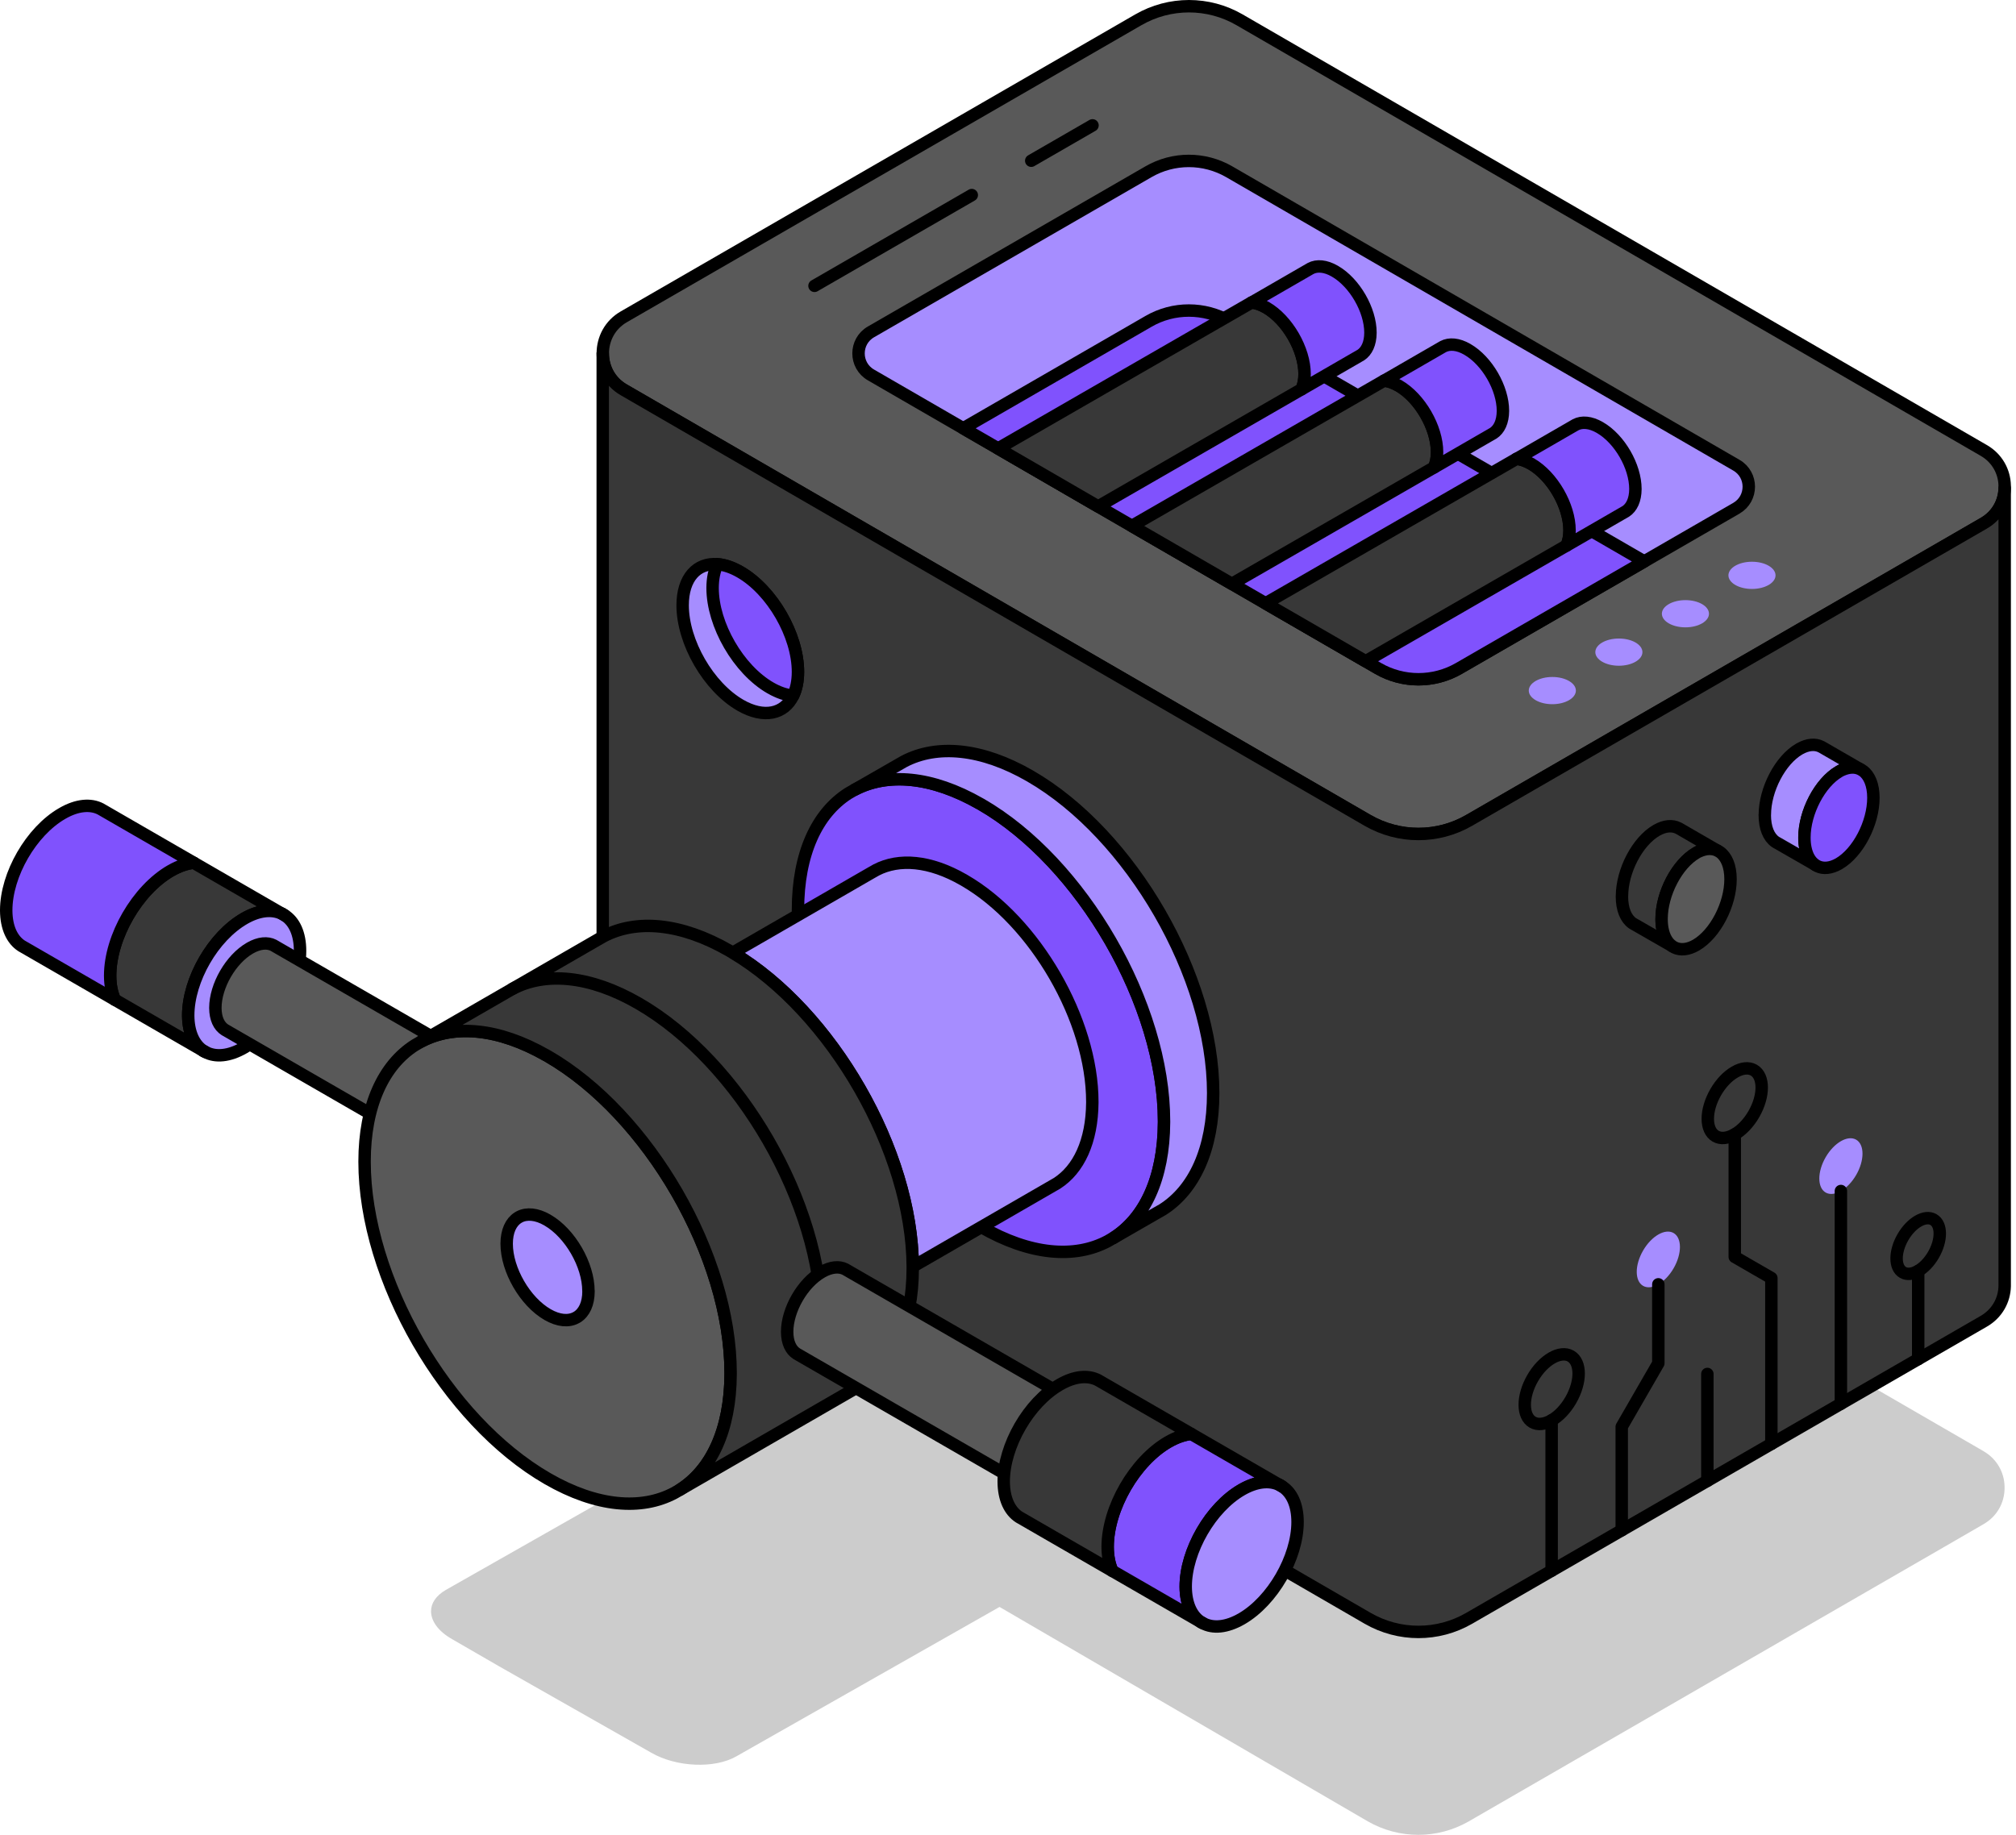 <?xml version="1.0" encoding="UTF-8"?><svg id="Layer_1" xmlns="http://www.w3.org/2000/svg" xmlns:xlink="http://www.w3.org/1999/xlink" viewBox="0 0 324.44 295.34"><defs><style>.cls-1{filter:url(#outer-glow-11);}.cls-1,.cls-2,.cls-3,.cls-4,.cls-5,.cls-6,.cls-7,.cls-8,.cls-9,.cls-10,.cls-11,.cls-12,.cls-13,.cls-14{fill:#a68dff;}.cls-2{filter:url(#outer-glow-10);}.cls-3{filter:url(#outer-glow-9);}.cls-4{filter:url(#outer-glow-7);}.cls-5{filter:url(#outer-glow-8);}.cls-6{filter:url(#outer-glow-6);}.cls-15{fill:#595959;}.cls-15,.cls-7,.cls-8,.cls-9,.cls-10,.cls-11,.cls-12,.cls-13,.cls-14,.cls-16,.cls-17,.cls-18{stroke:#000;stroke-linecap:round;stroke-linejoin:round;stroke-width:2px;}.cls-7{filter:url(#outer-glow-3);}.cls-8{filter:url(#outer-glow-4);}.cls-9{filter:url(#outer-glow-1);}.cls-10{filter:url(#outer-glow-2);}.cls-11{filter:url(#outer-glow-5);}.cls-12{filter:url(#outer-glow-14);}.cls-13{filter:url(#outer-glow-13);}.cls-14{filter:url(#outer-glow-12);}.cls-16{fill:#383838;}.cls-17{fill:#8052fd;}.cls-18{fill:none;}.cls-19{opacity:.2;}</style><filter id="outer-glow-1" filterUnits="userSpaceOnUse"><feOffset dx="0" dy="0"/><feGaussianBlur result="blur" stdDeviation="8"/><feFlood flood-color="#a68dff" flood-opacity="1"/><feComposite in2="blur" operator="in"/><feComposite in="SourceGraphic"/></filter><filter id="outer-glow-2" filterUnits="userSpaceOnUse"><feOffset dx="0" dy="0"/><feGaussianBlur result="blur-2" stdDeviation="8"/><feFlood flood-color="#a68dff" flood-opacity="1"/><feComposite in2="blur-2" operator="in"/><feComposite in="SourceGraphic"/></filter><filter id="outer-glow-3" filterUnits="userSpaceOnUse"><feOffset dx="0" dy="0"/><feGaussianBlur result="blur-3" stdDeviation="8"/><feFlood flood-color="#a68dff" flood-opacity="1"/><feComposite in2="blur-3" operator="in"/><feComposite in="SourceGraphic"/></filter><filter id="outer-glow-4" filterUnits="userSpaceOnUse"><feOffset dx="0" dy="0"/><feGaussianBlur result="blur-4" stdDeviation="8"/><feFlood flood-color="#a68dff" flood-opacity="1"/><feComposite in2="blur-4" operator="in"/><feComposite in="SourceGraphic"/></filter><filter id="outer-glow-5" filterUnits="userSpaceOnUse"><feOffset dx="0" dy="0"/><feGaussianBlur result="blur-5" stdDeviation="8"/><feFlood flood-color="#a68dff" flood-opacity="1"/><feComposite in2="blur-5" operator="in"/><feComposite in="SourceGraphic"/></filter><filter id="outer-glow-6" filterUnits="userSpaceOnUse"><feOffset dx="0" dy="0"/><feGaussianBlur result="blur-6" stdDeviation="8"/><feFlood flood-color="#a68dff" flood-opacity="1"/><feComposite in2="blur-6" operator="in"/><feComposite in="SourceGraphic"/></filter><filter id="outer-glow-7" filterUnits="userSpaceOnUse"><feOffset dx="0" dy="0"/><feGaussianBlur result="blur-7" stdDeviation="8"/><feFlood flood-color="#a68dff" flood-opacity="1"/><feComposite in2="blur-7" operator="in"/><feComposite in="SourceGraphic"/></filter><filter id="outer-glow-8" filterUnits="userSpaceOnUse"><feOffset dx="0" dy="0"/><feGaussianBlur result="blur-8" stdDeviation="8"/><feFlood flood-color="#a68dff" flood-opacity="1"/><feComposite in2="blur-8" operator="in"/><feComposite in="SourceGraphic"/></filter><filter id="outer-glow-9" filterUnits="userSpaceOnUse"><feOffset dx="0" dy="0"/><feGaussianBlur result="blur-9" stdDeviation="8"/><feFlood flood-color="#a68dff" flood-opacity="1"/><feComposite in2="blur-9" operator="in"/><feComposite in="SourceGraphic"/></filter><filter id="outer-glow-10" filterUnits="userSpaceOnUse"><feOffset dx="0" dy="0"/><feGaussianBlur result="blur-10" stdDeviation="8"/><feFlood flood-color="#a68dff" flood-opacity="1"/><feComposite in2="blur-10" operator="in"/><feComposite in="SourceGraphic"/></filter><filter id="outer-glow-11" filterUnits="userSpaceOnUse"><feOffset dx="0" dy="0"/><feGaussianBlur result="blur-11" stdDeviation="8"/><feFlood flood-color="#a68dff" flood-opacity="1"/><feComposite in2="blur-11" operator="in"/><feComposite in="SourceGraphic"/></filter><filter id="outer-glow-12" filterUnits="userSpaceOnUse"><feOffset dx="0" dy="0"/><feGaussianBlur result="blur-12" stdDeviation="8"/><feFlood flood-color="#a68dff" flood-opacity="1"/><feComposite in2="blur-12" operator="in"/><feComposite in="SourceGraphic"/></filter><filter id="outer-glow-13" filterUnits="userSpaceOnUse"><feOffset dx="0" dy="0"/><feGaussianBlur result="blur-13" stdDeviation="8"/><feFlood flood-color="#a68dff" flood-opacity="1"/><feComposite in2="blur-13" operator="in"/><feComposite in="SourceGraphic"/></filter><filter id="outer-glow-14" filterUnits="userSpaceOnUse"><feOffset dx="0" dy="0"/><feGaussianBlur result="blur-14" stdDeviation="8"/><feFlood flood-color="#a68dff" flood-opacity="1"/><feComposite in2="blur-14" operator="in"/><feComposite in="SourceGraphic"/></filter></defs><path class="cls-15" d="M322.62,78.15v.43c-.05,2.23-1.2,4.4-3.39,5.66l-6.27,3.63-76.54,44.19c-5.04,2.91-11.24,2.91-16.3,0L106.67,66.38l-6.27-3.63c-2.27-1.3-3.39-3.59-3.39-5.88s1.13-4.58,3.39-5.88L183.19,3.19c5.05-2.92,11.26-2.92,16.3,0l119.74,69.3c2.2,1.26,3.34,3.45,3.39,5.66Z"/><path class="cls-19" d="M319.22,233.59l-119.74-69.3c-5.04-2.92-11.24-2.92-16.3,0l-82.8,47.8c-2.27,1.3-3.39,3.6-3.39,5.88s1.13,4.58,3.39,5.88l6.27,3.63,7.51,4.35-42.41,24.09c-1.59,.92-2.38,2.14-2.38,3.43,0,1.57,1.14,3.21,3.36,4.48l7.51,4.34,24.56,13.95c4.07,2.35,10.21,2.6,13.72,.58l42.34-24.04,59.24,34.5c5.05,2.91,11.26,2.91,16.3,0l76.54-44.19,6.27-3.63c2.2-1.26,3.34-3.44,3.39-5.66v-.43c-.05-2.21-1.2-4.4-3.39-5.66Z"/><path class="cls-16" d="M319.22,84.24l-82.81,47.82c-5.04,2.91-11.24,2.91-16.3,0L100.39,62.75c-2.26-1.3-3.39-3.58-3.39-5.87V185.31c0,2.3,1.12,4.58,3.39,5.88l119.73,69.31c5.05,2.91,11.26,2.91,16.3,0l82.81-47.81c2.2-1.26,3.34-3.44,3.39-5.66V78.58c-.06,2.23-1.19,4.4-3.4,5.66Z"/><g><g><path class="cls-17" d="M187.33,180.48v.17c-.04,9.03-3.14,15.45-8.17,18.62l-.88,.51c-5.29,2.82-12.48,2.28-20.41-2.3-16.27-9.39-29.45-32.23-29.45-51.02,0-9.07,3.07-15.54,8.08-18.74l1.07-.62c5.25-2.74,12.34-2.2,20.15,2.27,.05,.02,.1,.05,.15,.08,16.27,9.39,29.46,32.24,29.46,51.03Z"/><path class="cls-9" d="M195.24,175.94c0,9.1-3.1,15.59-8.15,18.78l-.93,.53-7,4.03c5.03-3.17,8.13-9.59,8.17-18.62v-.17c0-18.79-13.19-41.64-29.46-51.03-.05-.03-.1-.06-.15-.08-7.81-4.47-14.9-5.01-20.15-2.27l6.84-3.93,1.08-.62c5.28-2.76,12.43-2.19,20.29,2.35,16.27,9.4,29.46,32.24,29.46,51.03Z"/></g><path class="cls-10" d="M175.79,177.36v.11c-.05,6.27-2.2,10.76-5.68,13l-.64,.37-22.58,13.04c-.1-18.56-12.99-41-28.97-50.52l22.34-12.9,.76-.43c3.66-1.9,8.6-1.54,14.05,1.6,.05,.02,.07,.02,.12,.07,11.39,6.57,20.6,22.52,20.6,35.66Z"/><path class="cls-16" d="M45.38,147.08c-1.6-.77-3.71-.58-6.04,.75-.02,0-.03,0-.05,.03-4.98,2.87-9,9.84-9,15.58v.05c.02,2.73,.95,4.69,2.46,5.67l-14.27-8.24c-.48-1.04-.74-2.33-.75-3.82v-.06c0-6.22,4.36-13.77,9.75-16.88,.02-.02,.03-.02,.06-.03,1.28-.73,2.5-1.14,3.63-1.26l14.21,8.21Z"/><path class="cls-17" d="M31.17,138.87c-1.13,.12-2.35,.53-3.63,1.26-.03,.01-.04,.01-.06,.03-5.39,3.11-9.75,10.66-9.75,16.88v.06c.01,1.49,.27,2.78,.75,3.82l-14.72-8.5-.28-.16c-1.52-.98-2.46-2.94-2.48-5.68v-.05c0-5.74,4.02-12.71,9-15.58,.02-.02,.03-.02,.05-.03,2.38-1.37,4.54-1.53,6.14-.7l.33,.19,14.65,8.46Z"/><path class="cls-7" d="M48.29,153.05c0,5.74-4.04,12.71-9,15.58-2.43,1.4-4.62,1.58-6.24,.7l-.3-.17c-1.51-.98-2.44-2.94-2.46-5.67v-.05c0-5.74,4.02-12.71,9-15.58,.02-.02,.03-.02,.05-.03,2.33-1.33,4.44-1.52,6.04-.75,.04,0,.07,.03,.11,.05l.32,.2c1.54,.97,2.48,2.95,2.48,5.72Z"/><line class="cls-18" x1="45.81" y1="147.33" x2="45.38" y2="147.08"/><line class="cls-18" x1="32.75" y1="169.16" x2="33.05" y2="169.33"/><path class="cls-15" d="M80.1,172.99c-.99-.51-2.32-.41-3.79,.43-.01,.01-.02,.01-.03,.02-3.07,1.77-5.55,6.07-5.55,9.61v.03c.01,1.69,.59,2.9,1.53,3.5l-36.06-20.81c-.95-.6-1.53-1.81-1.54-3.51v-.03c0-3.54,2.49-7.85,5.55-9.61,.01-.01,.02-.02,.03-.02,1.47-.84,2.81-.94,3.79-.43l.22,.13,35.85,20.69Z"/><path class="cls-15" d="M117.58,221.01v.17c-.04,9.03-3.14,15.45-8.17,18.62l-.88,.51c-5.29,2.82-12.48,2.28-20.41-2.3-16.27-9.39-29.45-32.23-29.45-51.02,0-9.07,3.07-15.54,8.08-18.74l1.07-.62c5.25-2.74,12.34-2.2,20.15,2.27,.05,.02,.1,.05,.15,.08,16.27,9.39,29.46,32.24,29.46,51.03Z"/><path class="cls-8" d="M94.71,207.8v.04c0,2.02-.7,3.45-1.83,4.16l-.2,.11c-1.18,.63-2.79,.51-4.56-.51-3.63-2.1-6.58-7.2-6.58-11.4,0-2.03,.69-3.47,1.81-4.19l.24-.14c1.17-.61,2.76-.49,4.5,.51,.01,0,.02,.01,.03,.02,3.63,2.1,6.58,7.2,6.58,11.4Z"/><path class="cls-16" d="M146.89,203.88v.21c0,9.1-3.1,15.59-8.15,18.78l-.93,.53-28.4,16.4c5.03-3.17,8.13-9.59,8.17-18.62v-.17c0-18.79-13.19-41.64-29.46-51.03-.05-.03-.1-.06-.15-.08-7.81-4.47-14.9-5.01-20.15-2.27l28.24-16.3,1.08-.62c5.28-2.76,12.43-2.19,20.29,2.35,.16,.09,.33,.19,.49,.3,15.98,9.52,28.87,31.96,28.97,50.52Z"/><path class="cls-18" d="M82.48,159.17c5.28-2.76,12.43-2.19,20.29,2.35,16.27,9.4,29.46,32.24,29.46,51.03"/><path class="cls-15" d="M174.35,226.42c-.99-.51-2.32-.41-3.79,.43-.01,.01-.02,.01-.03,.02-3.07,1.77-5.55,6.07-5.55,9.61v.03c.01,1.69,.59,2.9,1.53,3.5l-38.29-22.1c-.95-.6-1.53-1.81-1.54-3.51v-.03c0-3.54,2.49-7.85,5.55-9.61,.01-.01,.02-.02,.03-.02,1.47-.84,2.81-.94,3.79-.43l.22,.13,38.08,21.98Z"/><path class="cls-15" d="M176.08,230.07c0,3.54-2.49,7.84-5.55,9.61-1.5,.86-2.85,.97-3.85,.43l-.17-.1c-.94-.6-1.52-1.81-1.53-3.5v-.03c0-3.54,2.48-7.84,5.55-9.61,.01-.01,.02-.01,.03-.02,1.47-.84,2.8-.94,3.79-.43l.2,.12c.95,.6,1.53,1.82,1.53,3.53Z"/><path class="cls-17" d="M205.91,239.02c-1.6-.77-3.71-.58-6.04,.75-.02,0-.03,0-.05,.03-4.98,2.87-9,9.84-9,15.58v.05c.02,2.73,.95,4.69,2.46,5.67l-14.27-8.24c-.48-1.04-.74-2.33-.75-3.82v-.06c0-6.22,4.36-13.77,9.75-16.88,.02-.02,.03-.02,.06-.03,1.28-.73,2.5-1.14,3.63-1.26l14.21,8.21Z"/><path class="cls-16" d="M191.7,230.81c-1.13,.12-2.35,.53-3.63,1.26-.03,.01-.04,.01-.06,.03-5.39,3.11-9.75,10.66-9.75,16.88v.06c.01,1.49,.27,2.78,.75,3.82l-14.72-8.5-.28-.16c-1.52-.98-2.46-2.94-2.48-5.68v-.05c0-5.74,4.02-12.71,9-15.58,.02-.02,.03-.02,.05-.03,2.38-1.37,4.54-1.53,6.14-.7l.33,.19,14.65,8.46Z"/><path class="cls-11" d="M208.82,244.99c0,5.74-4.04,12.71-9,15.58-2.43,1.4-4.62,1.58-6.24,.7l-.3-.17c-1.51-.98-2.44-2.94-2.46-5.67v-.05c0-5.74,4.02-12.71,9-15.58,.02-.02,.03-.02,.05-.03,2.33-1.33,4.44-1.52,6.04-.75,.04,0,.07,.03,.11,.05l.32,.2c1.54,.97,2.48,2.95,2.48,5.72Z"/><line class="cls-18" x1="206.34" y1="239.27" x2="205.91" y2="239.02"/><line class="cls-18" x1="193.28" y1="261.1" x2="193.58" y2="261.27"/></g><g><ellipse class="cls-18" cx="279.18" cy="177.58" rx="6.14" ry="3.54" transform="translate(-14.2 330.56) rotate(-60)"/><ellipse class="cls-6" cx="296.26" cy="187.7" rx="4.91" ry="2.84" transform="translate(-14.42 350.42) rotate(-60)"/><polyline class="cls-18" points="279.18 182.59 279.18 202.32 285.07 205.72 285.07 232.41"/><ellipse class="cls-4" cx="266.88" cy="202.72" rx="4.91" ry="2.84" transform="translate(-42.12 332.49) rotate(-60)"/><polyline class="cls-18" points="266.88 206.73 266.88 219.44 260.99 229.65 260.99 246.31"/><line class="cls-18" x1="296.26" y1="225.95" x2="296.26" y2="191.71"/><line class="cls-18" x1="274.77" y1="238.36" x2="274.77" y2="221.16"/><ellipse class="cls-18" cx="249.71" cy="223.6" rx="6.14" ry="3.54" transform="translate(-68.78 328.06) rotate(-60)"/><line class="cls-18" x1="249.71" y1="252.82" x2="249.71" y2="228.61"/><ellipse class="cls-18" cx="308.7" cy="200.57" rx="4.91" ry="2.84" transform="translate(-19.35 367.62) rotate(-60)"/><line class="cls-18" x1="308.7" y1="218.77" x2="308.7" y2="204.58"/></g><g><ellipse class="cls-5" cx="281.95" cy="92.61" rx="3.79" ry="2.19"/><ellipse class="cls-3" cx="271.24" cy="98.79" rx="3.79" ry="2.19"/><ellipse class="cls-2" cx="260.53" cy="104.97" rx="3.79" ry="2.19"/><ellipse class="cls-1" cx="249.82" cy="111.16" rx="3.79" ry="2.19"/></g><g><path class="cls-14" d="M284.01,131.16c0,2.1,.64,3.6,1.69,4.34l.02,.02,.44,.25,5.94,3.41c-.75-.52-1.29-1.44-1.54-2.67-.11-.51-.16-1.08-.16-1.69,0-4.08,2.49-8.83,5.55-10.61,.18-.11,.36-.2,.54-.28,1.08-.48,2.08-.51,2.88-.11l-6.18-3.57-.1-.05c-.95-.49-2.18-.41-3.52,.36-3.06,1.77-5.55,6.52-5.55,10.61Z"/><path class="cls-17" d="M290.39,134.82c0,.61,.05,1.18,.16,1.69,.25,1.23,.79,2.15,1.54,2.67,.03,.03,.07,.07,.11,.08l.28,.16c.95,.46,2.15,.36,3.46-.39,3.08-1.79,5.55-6.54,5.55-10.61,0-2.1-.66-3.62-1.7-4.36-.02-.02-.03-.03-.07-.05l-.36-.2c-.8-.39-1.8-.36-2.88,.11-.18,.08-.36,.16-.54,.28-3.06,1.79-5.55,6.54-5.55,10.61Z"/></g><g><path class="cls-16" d="M261.02,144.26c0,2.1,.64,3.6,1.69,4.34l.02,.02,.44,.25,5.94,3.41c-.75-.52-1.29-1.44-1.54-2.67-.11-.51-.16-1.08-.16-1.69,0-4.08,2.49-8.83,5.55-10.61,.18-.11,.36-.2,.54-.28,1.08-.48,2.08-.51,2.88-.11l-6.18-3.57-.1-.05c-.95-.49-2.18-.41-3.52,.36-3.06,1.77-5.55,6.52-5.55,10.61Z"/><path class="cls-15" d="M267.4,147.92c0,.61,.05,1.18,.16,1.69,.25,1.23,.79,2.15,1.54,2.67,.03,.03,.07,.07,.11,.08l.28,.16c.95,.46,2.15,.36,3.46-.39,3.08-1.79,5.55-6.54,5.55-10.61,0-2.1-.66-3.62-1.7-4.36-.02-.02-.03-.03-.07-.05l-.36-.2c-.8-.39-1.8-.36-2.88,.11-.18,.08-.36,.16-.54,.28-3.06,1.79-5.55,6.54-5.55,10.61Z"/></g><g><path class="cls-13" d="M128.42,108.15c0,1.52-.28,2.8-.77,3.82-1.42,2.97-4.7,3.74-8.51,1.54-5.13-2.96-9.28-10.16-9.28-16.08,0-4.41,2.29-6.87,5.58-6.61,1.14,.08,2.39,.5,3.69,1.25,5.13,2.96,9.29,10.16,9.29,16.08Z"/><path class="cls-17" d="M128.42,108.15c0,1.52-.28,2.8-.77,3.82-1.14-.08-2.38-.5-3.68-1.25-5.13-2.96-9.29-10.16-9.29-16.07,0-1.52,.28-2.81,.76-3.83,1.14,.08,2.39,.5,3.69,1.25,5.13,2.96,9.29,10.16,9.29,16.08Z"/></g><path class="cls-12" d="M279.44,81.81l-14.84,8.57-29.83,17.22c-4.02,2.32-8.99,2.32-13.01-.01l-1.98-1.15-16.11-9.32-5.42-3.14-16.1-9.32-5.42-3.14-16.1-9.33-5.62-3.25-14.85-8.59c-2.66-1.54-2.66-5.39,.01-6.93l44.65-25.77c4.02-2.33,8.98-2.33,13.01,0l81.61,47.23c2.67,1.54,2.66,5.39,0,6.93Z"/><path class="cls-17" d="M264.61,90.38l-29.83,17.22c-4.02,2.32-8.99,2.32-13.01-.01l-66.75-38.65,29.81-17.21c4.02-2.33,8.98-2.32,13.01,0l66.77,38.64Z"/><line class="cls-18" x1="156.39" y1="31.4" x2="131.08" y2="46.01"/><line class="cls-18" x1="175.82" y1="20.18" x2="165.96" y2="25.87"/><g><path class="cls-16" d="M209.94,60.2v.03c-.01,.95-.17,1.77-.48,2.43l-32.73,18.86-16.1-9.33,40.79-23.5c.72,.07,1.49,.33,2.3,.79,.02,.01,.03,.01,.04,.02,3.41,1.97,6.18,6.76,6.18,10.7Z"/><path class="cls-17" d="M201.43,48.69c.72,.08,1.49,.34,2.3,.8,.02,0,.03,0,.04,.02,3.41,1.97,6.18,6.75,6.18,10.69v.04c0,.94-.17,1.76-.48,2.42l9.33-5.39,.18-.1c.96-.62,1.56-1.86,1.57-3.6v-.03c0-3.64-2.55-8.05-5.7-9.87-.01-.01-.02-.01-.03-.02-1.51-.87-2.88-.97-3.89-.44l-.21,.12-9.28,5.36Z"/></g><g><path class="cls-16" d="M231.26,72.78v.04c-.01,.94-.17,1.76-.48,2.42l-32.53,18.74-16.1-9.32,40.59-23.39c.72,.07,1.49,.33,2.3,.79,.02,.01,.03,.01,.04,.02,3.41,1.97,6.18,6.76,6.18,10.7Z"/><path class="cls-17" d="M222.75,61.27c.72,.08,1.49,.34,2.3,.8,.02,0,.03,0,.04,.02,3.41,1.97,6.18,6.75,6.18,10.69v.04c0,.94-.17,1.76-.48,2.42l9.33-5.39,.18-.1c.96-.62,1.56-1.86,1.57-3.6v-.03c0-3.64-2.55-8.05-5.7-9.87-.01-.01-.02-.01-.03-.02-1.51-.87-2.88-.97-3.89-.44l-.21,.12-9.28,5.36Z"/></g><g><path class="cls-16" d="M252.58,85.36v.04c-.01,.94-.17,1.76-.48,2.42l-32.32,18.62-16.11-9.32,40.39-23.27c.72,.07,1.49,.33,2.3,.79,.02,.01,.03,.01,.04,.02,3.42,1.97,6.18,6.76,6.18,10.7Z"/><path class="cls-17" d="M244.07,73.85c.72,.08,1.49,.34,2.3,.8,.02,0,.03,0,.04,.02,3.41,1.97,6.18,6.75,6.18,10.69v.04c0,.94-.17,1.76-.48,2.42l9.33-5.39,.18-.1c.96-.62,1.56-1.86,1.57-3.6v-.03c0-3.64-2.55-8.05-5.7-9.87-.01-.01-.02-.01-.03-.02-1.51-.87-2.88-.97-3.89-.44l-.21,.12-9.28,5.36Z"/></g></svg>